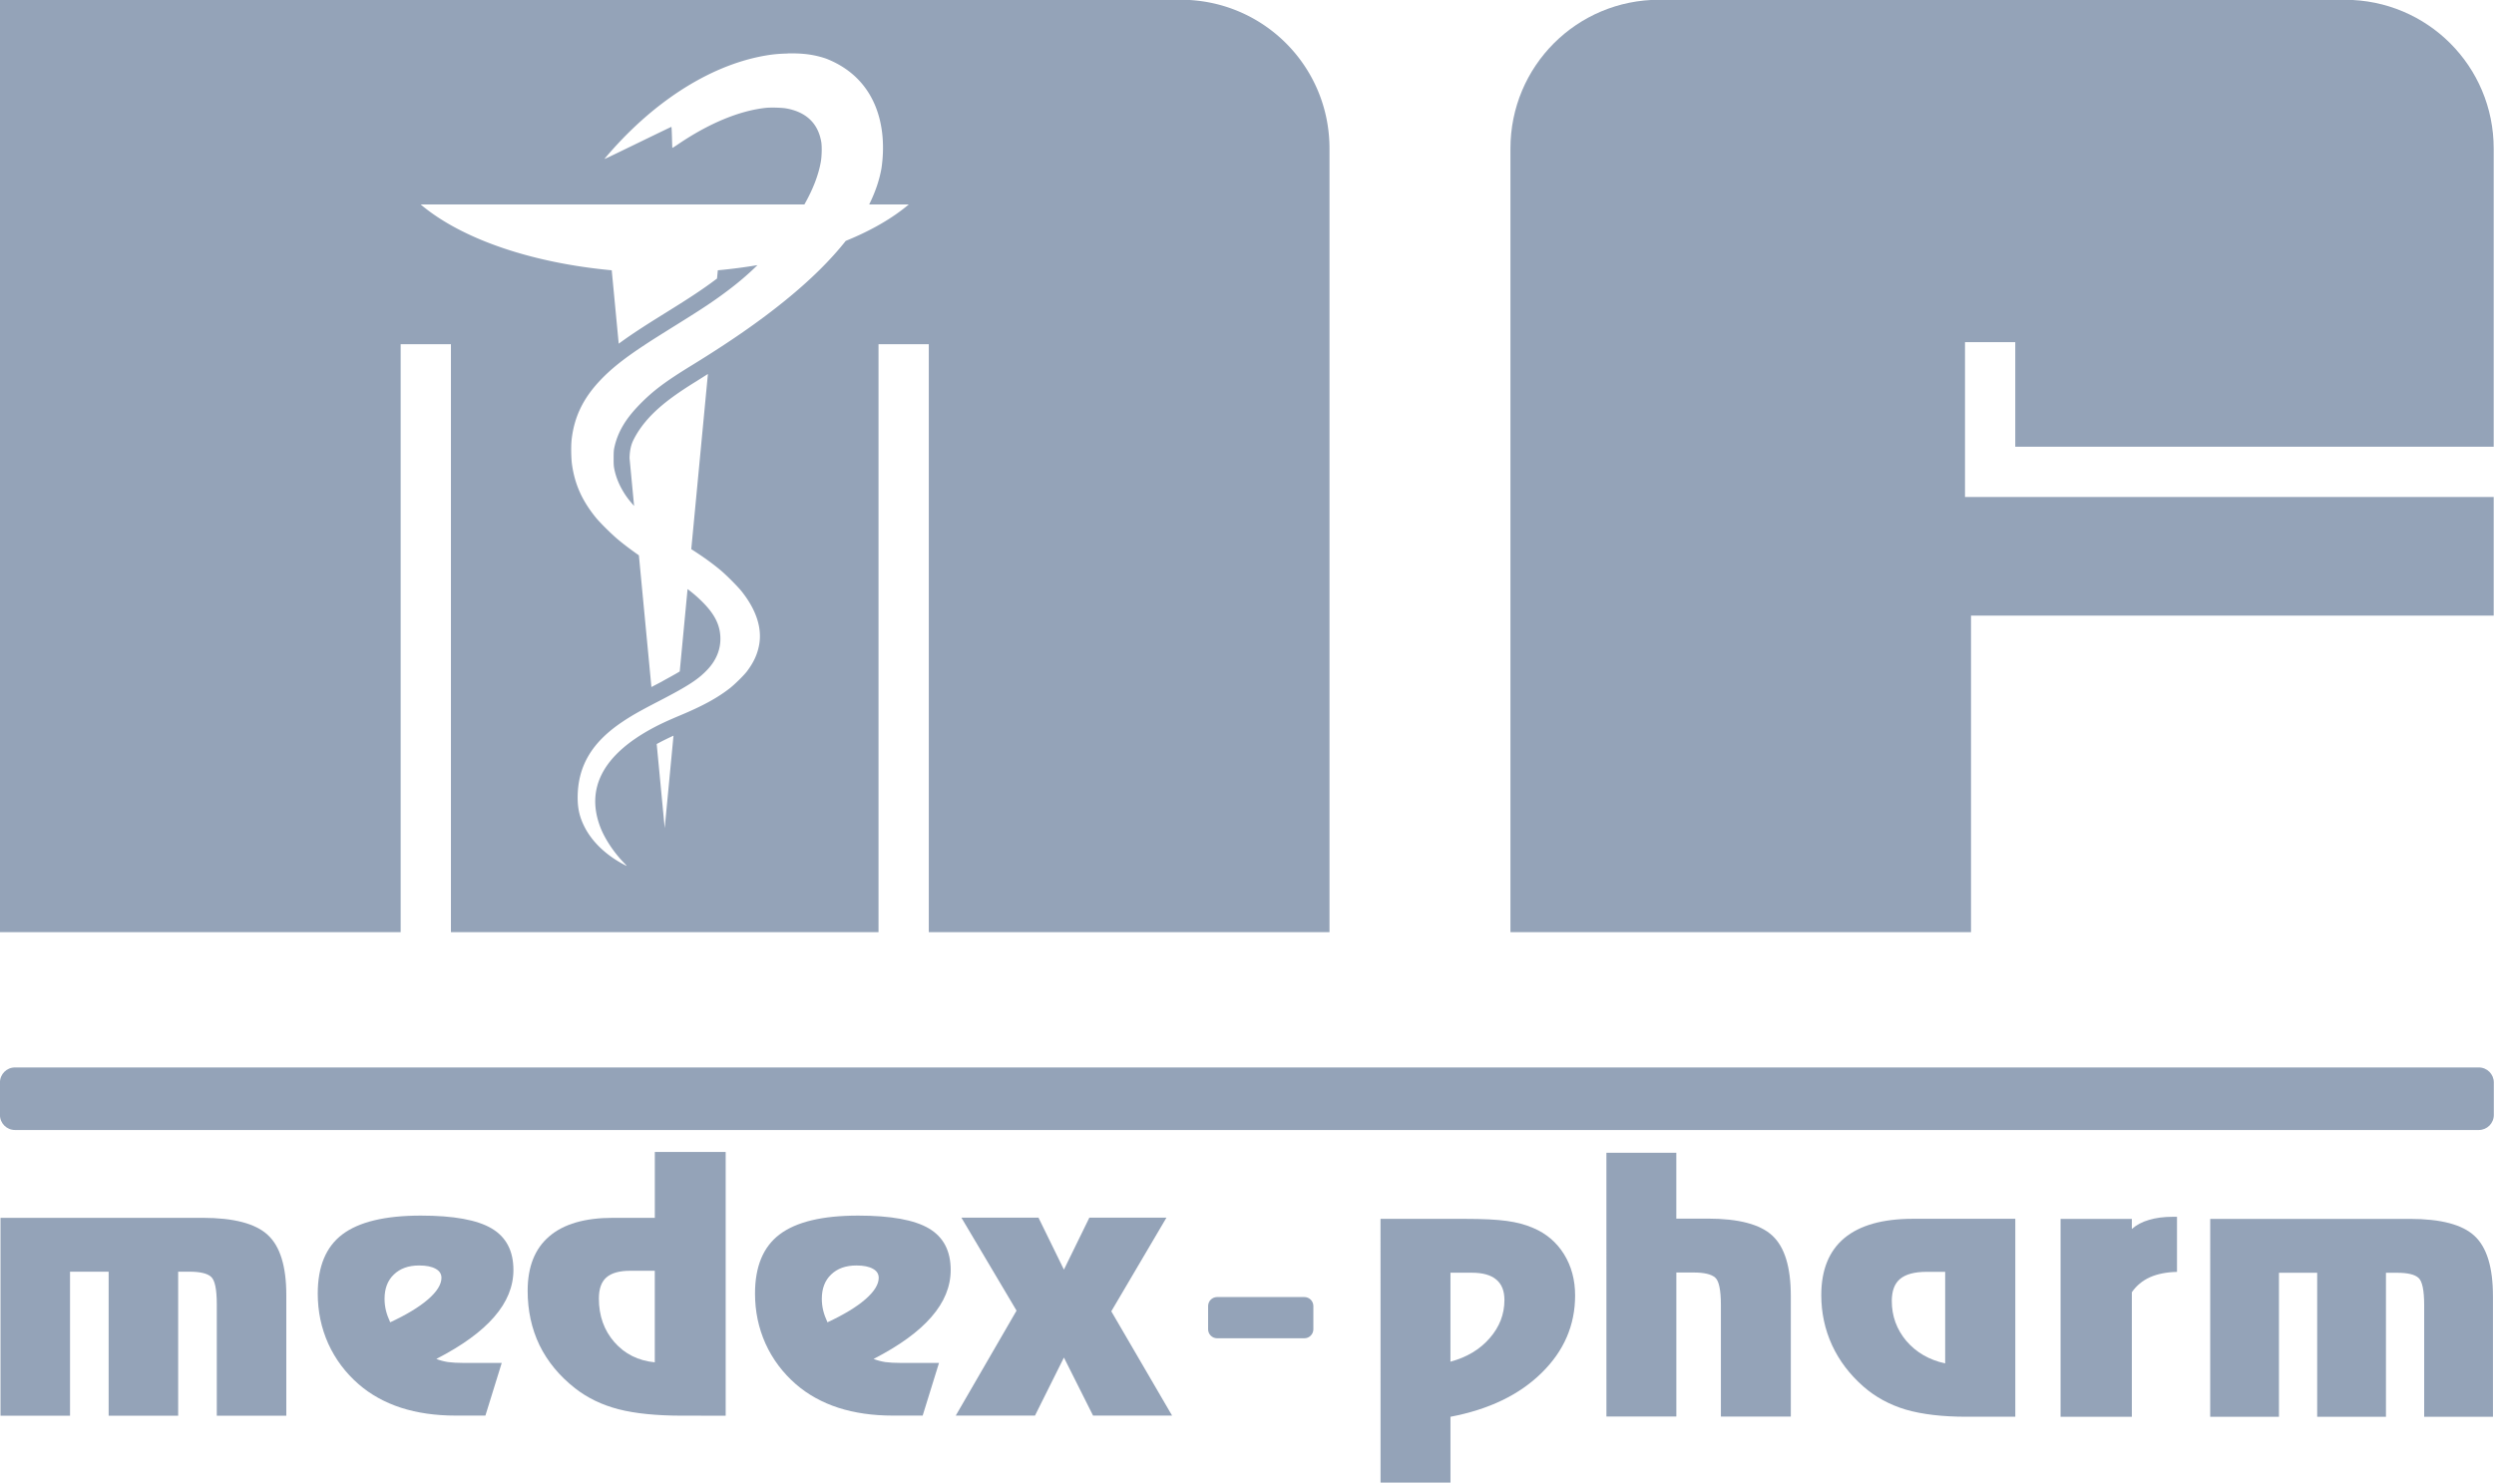 <svg width="253.78mm" height="151.1mm" version="1.1" viewBox="0 0 253.78 151.1" xmlns="http://www.w3.org/2000/svg">
 <g transform="matrix(3.063 0 0 3.063 -149.62 -431.02)" fill="#94a3b8">
  <path d="m103.97 140.71c-2.739 0-4.944 2.206-4.944 4.945v26.039h15.301v-10.519h17.364v-3.942h-17.564v-5.145h1.67v3.475h15.894v-9.907c0-2.739-2.205-4.945-4.944-4.945z" stroke-linecap="round" stroke-linejoin="round" stroke-opacity=".2" stroke-width=".237"/>
  <g transform="scale(1.057 .946)" stroke-width=".312" aria-label="medex">
   <path d="m46.229 191.53h6.347q1.471 0 2.05 0.598 0.586 0.598 0.586 2.118v4.235h-2.185v-3.912q0-0.799-0.183-0.97-0.177-0.177-0.683-0.177h-0.348v5.059h-2.185v-5.059h-1.214v5.059h-2.185z"/>
   <path d="m58.477 195.2q0.775-0.403 1.19-0.806 0.421-0.409 0.421-0.757 0-0.207-0.183-0.317-0.183-0.116-0.519-0.116-0.5 0-0.793 0.317-0.293 0.311-0.293 0.854 0 0.207 0.043 0.409 0.043 0.195 0.134 0.415zm2.05 3.277q-0.94 0-1.709-0.275-0.769-0.281-1.33-0.824-0.622-0.604-0.958-1.428-0.33-0.824-0.33-1.758 0-1.428 0.775-2.081 0.781-0.659 2.465-0.659 1.544 0 2.227 0.452t0.683 1.458q0 0.873-0.604 1.648-0.598 0.775-1.819 1.477 0.165 0.073 0.366 0.11 0.207 0.03 0.482 0.03h1.208l-0.513 1.849z"/>
   <path d="m66.019 193.39q-0.513 0-0.751 0.238-0.232 0.232-0.232 0.738 0 0.909 0.488 1.532 0.488 0.622 1.269 0.708v-3.216zm1.642 5.09q-1.22 0-2.008-0.226-0.781-0.226-1.367-0.738-0.738-0.647-1.117-1.513-0.372-0.867-0.372-1.91 0-1.263 0.677-1.91 0.677-0.653 2.008-0.653h1.312v-2.313h2.227v9.264z"/>
   <path d="m72.22 195.2q0.775-0.403 1.19-0.806 0.421-0.409 0.421-0.757 0-0.207-0.183-0.317-0.183-0.116-0.519-0.116-0.5 0-0.793 0.317-0.293 0.311-0.293 0.854 0 0.207 0.043 0.409 0.043 0.195 0.134 0.415zm2.05 3.277q-0.94 0-1.709-0.275-0.769-0.281-1.33-0.824-0.622-0.604-0.958-1.428-0.33-0.824-0.33-1.758 0-1.428 0.775-2.081 0.781-0.659 2.465-0.659 1.544 0 2.227 0.452t0.683 1.458q0 0.873-0.604 1.648-0.598 0.775-1.819 1.477 0.165 0.073 0.366 0.11 0.207 0.03 0.482 0.03h1.208l-0.513 1.849z"/>
   <path d="m78.163 194.79-1.733-3.265h2.423l0.799 1.825 0.799-1.825h2.423l-1.733 3.289 1.91 3.662h-2.484l-0.915-2.038-0.909 2.038h-2.49z"/>
  </g>
  <g transform="scale(1.051 .951)" stroke-width=".311" aria-label="pharm">
   <path d="m92.324 195.55q0.777-0.231 1.239-0.82 0.468-0.589 0.468-1.336 0-0.48-0.261-0.716-0.255-0.237-0.771-0.237h-0.674zm-2.21-4.991h2.659q0.862 0 1.336 0.073 0.474 0.073 0.826 0.243 0.625 0.291 0.978 0.917 0.352 0.625 0.352 1.445 0 1.56-1.062 2.708-1.056 1.147-2.878 1.53v2.301h-2.21z"/>
   <path d="m97.254 188.25h2.21v2.301h0.996q1.463 0 2.04 0.595 0.583 0.595 0.583 2.107v4.214h-2.21v-3.892q0-0.795-0.182-0.965-0.182-0.176-0.68-0.176h-0.546v5.033h-2.21z"/>
   <path d="m107.38 192.41q-0.577 0-0.844 0.249-0.261 0.243-0.261 0.771 0 0.789 0.461 1.397 0.468 0.601 1.226 0.783v-3.2zm1.257 5.064q-1.141 0-1.919-0.249-0.771-0.255-1.342-0.808-0.65-0.631-0.99-1.445-0.34-0.82-0.34-1.749 0-1.317 0.729-1.992 0.735-0.674 2.168-0.674h3.236v6.916z"/>
   <path d="m111.61 190.56h2.253v0.352q0.219-0.213 0.54-0.316 0.328-0.109 0.753-0.109h0.134v1.925q-0.498 0.012-0.856 0.188-0.352 0.176-0.571 0.522v4.353h-2.253z"/>
   <path d="m116.34 190.56h6.314q1.463 0 2.04 0.595 0.583 0.595 0.583 2.107v4.214h-2.174v-3.892q0-0.795-0.182-0.965-0.176-0.176-0.68-0.176h-0.346v5.033h-2.174v-5.033h-1.208v5.033h-2.174z"/>
  </g>
  <g stroke-linecap="round" stroke-linejoin="round" stroke-opacity=".2">
   <path d="m49.346 176.19h81.849c0.277 0 0.5 0.223 0.5 0.5v1.079c0 0.277-0.223 0.5-0.5 0.5h-81.849c-0.277 0-0.5-0.223-0.5-0.5v-1.079c0-0.277 0.223-0.5 0.5-0.5z" stroke-width=".237"/>
   <path d="m89.282 183.82h2.897c0.166 0 0.3 0.134 0.3 0.3v0.77c0 0.166-0.134 0.3-0.3 0.3h-2.897c-0.166 0-0.3-0.134-0.3-0.3v-0.77c0-0.166 0.134-0.3 0.3-0.3z" stroke-width=".04"/>
   <path d="m48.846 140.71v30.984h13.312v-19.538h1.67v19.538h14.205v-19.538h1.67v19.538h13.312v-26.039c0-2.739-2.205-4.945-4.944-4.945zm26.165 1.784c0.506-0.012 0.883 0.038 1.278 0.171 1.699 0.664 2.042 2.288 1.842 3.645-0.069 0.394-0.206 0.795-0.408 1.202h1.316a9.331 4.489 0 0 1-2.095 1.211c-0.508 0.642-1.172 1.297-1.989 1.962-0.872 0.71-1.853 1.391-3.142 2.183-0.872 0.536-1.278 0.841-1.722 1.298-0.473 0.485-0.732 0.931-0.838 1.442-0.016 0.075-0.02 0.156-0.02 0.344-1.32e-4 0.213 3e-3 0.262 0.027 0.374 0.06 0.283 0.176 0.552 0.349 0.818 0.091 0.139 0.19 0.26 0.304 0.387l-0.151-1.587c0.005-0.215 0.035-0.426 0.138-0.623 0.418-0.824 1.2-1.378 1.962-1.859 0.169-0.103 0.335-0.211 0.503-0.316l-0.531 5.592-0.022 0.229c0.377 0.24 0.684 0.46 0.965 0.693 0.19 0.158 0.575 0.543 0.705 0.706 0.489 0.613 0.689 1.227 0.584 1.787-0.059 0.314-0.182 0.58-0.405 0.876-0.098 0.13-0.408 0.435-0.568 0.56-0.421 0.326-0.89 0.583-1.646 0.9-0.43 0.181-0.696 0.304-0.958 0.448-1.61 0.879-2.187 1.987-1.699 3.266 0.146 0.383 0.449 0.841 0.781 1.182 0.058 0.059 0.101 0.108 0.095 0.108s-0.074-0.035-0.151-0.077c-0.565-0.31-1.005-0.74-1.248-1.218-0.162-0.319-0.229-0.603-0.229-0.969-5.29e-4 -1.04 0.462-1.832 1.466-2.51 0.318-0.215 0.587-0.368 1.232-0.702 0.987-0.511 1.324-0.732 1.633-1.068 0.27-0.294 0.411-0.636 0.411-1 0-0.44-0.178-0.807-0.59-1.221-0.151-0.151-0.289-0.274-0.501-0.435l-0.26 2.738c-0.199 0.122-0.409 0.23-0.605 0.342-0.111 0.058-0.224 0.118-0.336 0.176l-0.416-4.377c-0.265-0.187-0.474-0.342-0.685-0.518-0.217-0.18-0.599-0.558-0.743-0.734-0.455-0.558-0.7-1.102-0.794-1.763-0.03-0.214-0.036-0.624-0.012-0.835 0.085-0.744 0.376-1.353 0.931-1.946 0.354-0.378 0.765-0.71 1.417-1.144 0.289-0.192 0.429-0.281 1.243-0.789 0.78-0.486 1.138-0.725 1.577-1.055 0.374-0.28 0.699-0.558 1.004-0.859a9.331 4.489 0 0 1-1.316 0.171l-0.026 0.274c-1.04 0.791-2.215 1.392-3.266 2.165l-0.232-2.439a9.331 4.489 0 0 1-6.347-2.187h12.747c0.287-0.507 0.471-0.982 0.548-1.429 0.031-0.178 0.038-0.503 0.013-0.648-0.105-0.618-0.5-0.996-1.164-1.115-0.145-0.026-0.507-0.036-0.673-0.019-0.882 0.093-1.904 0.518-2.933 1.219-0.095 0.065-0.175 0.115-0.177 0.112-0.003-3e-3 -0.008-0.161-0.013-0.352-0.005-0.191-0.013-0.347-0.019-0.347s-0.471 0.224-1.035 0.498c-1.217 0.591-1.205 0.585-1.181 0.557 1.559-1.855 3.459-3.083 5.283-3.414 0.281-0.051 0.485-0.071 0.793-0.078zm-3.789 22.671-0.292 3.071-0.266-2.793c0.182-0.1 0.369-0.191 0.558-0.278z" stroke-width=".237"/>
  </g>
 </g>
</svg>
